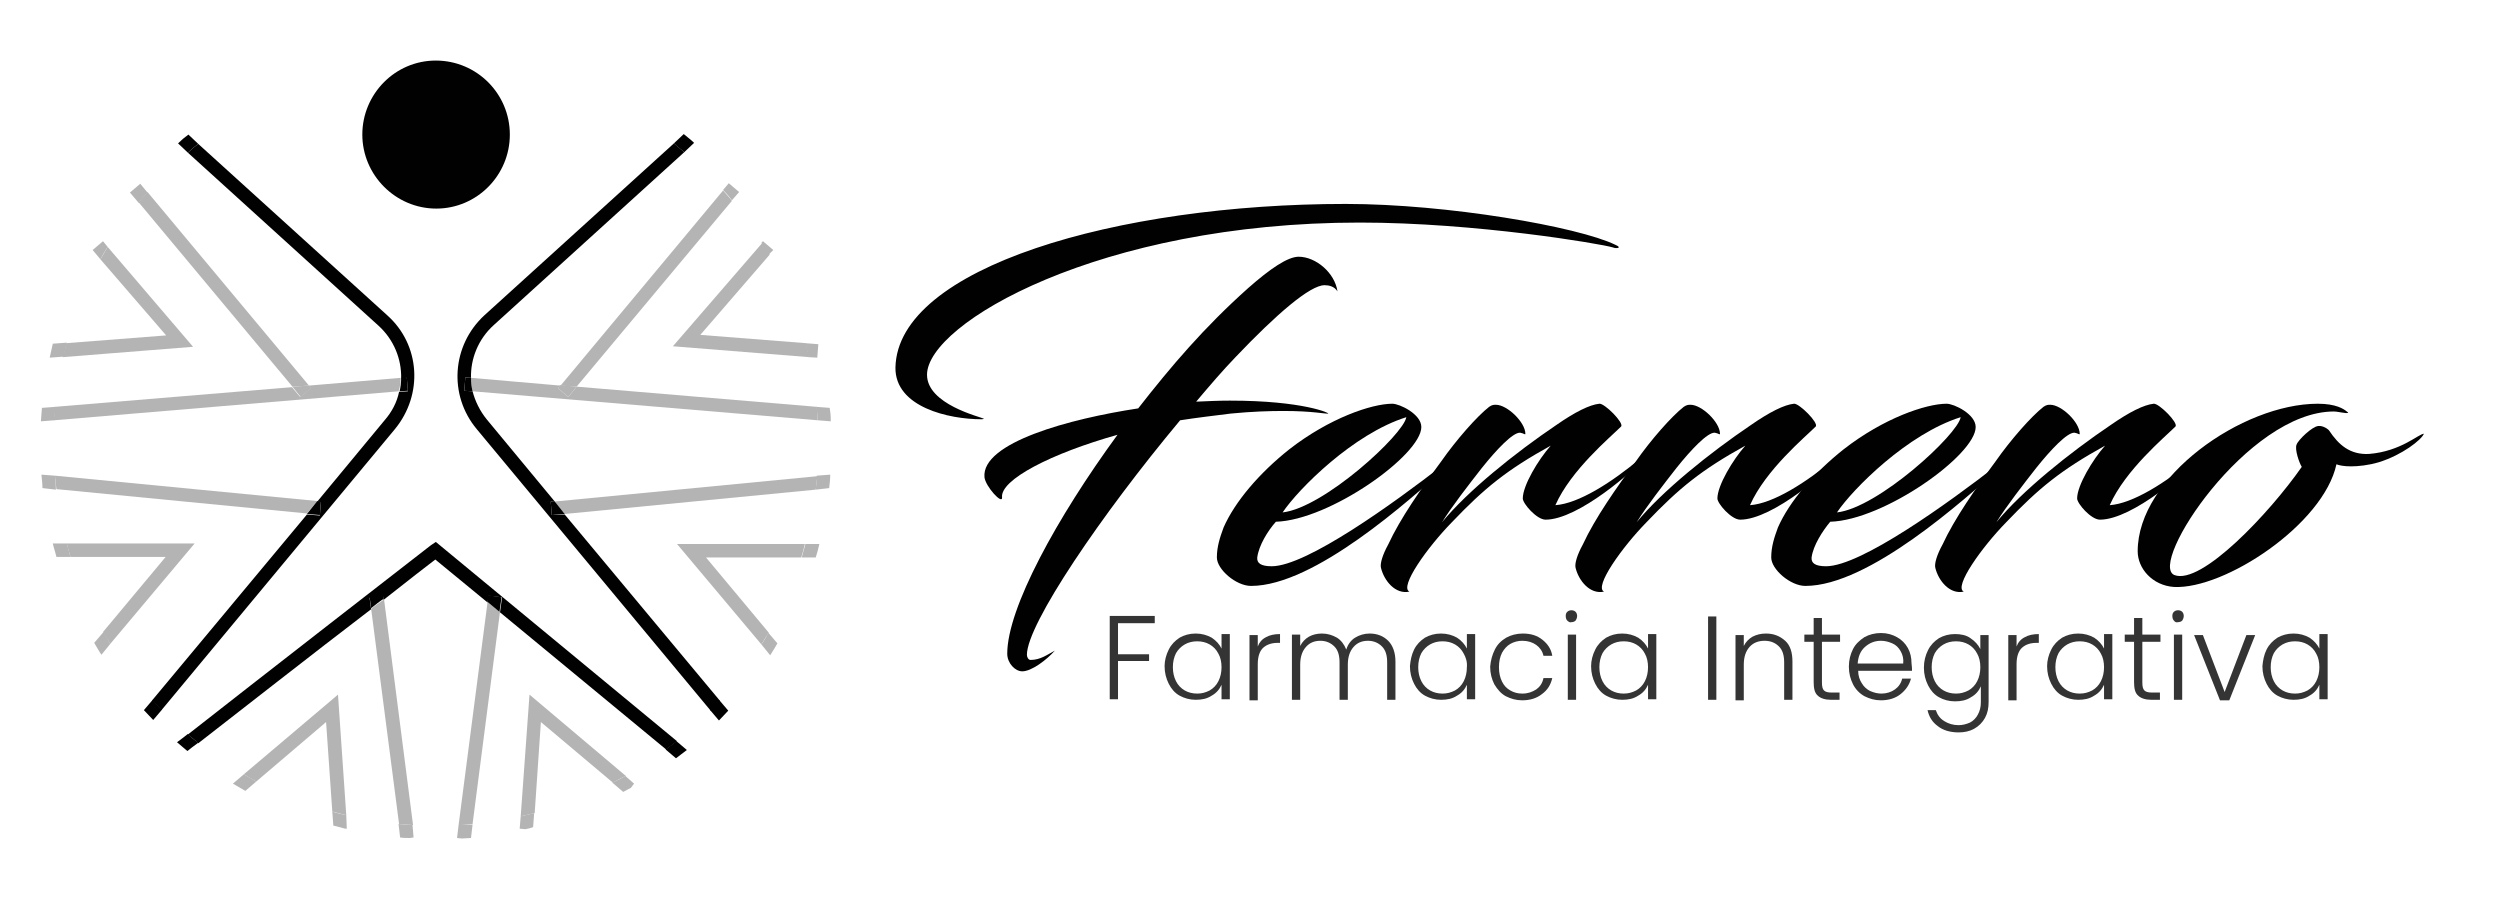 <?xml version="1.0" encoding="UTF-8"?>
<!-- Generator: $$$/GeneralStr/196=Adobe Illustrator 27.6.0, SVG Export Plug-In . SVG Version: 6.00 Build 0)  -->
<svg xmlns="http://www.w3.org/2000/svg" xmlns:xlink="http://www.w3.org/1999/xlink" version="1.1" id="Capa_1" x="0px" y="0px" viewBox="0 0 483 174" style="enable-background:new 0 0 483 174;" xml:space="preserve">
<style type="text/css">
	.st0{enable-background:new    ;}
	.st1{fill:#010101;}
	.st2{fill:#343434;}
	.st3{fill:#B4B4B4;}
	.st4{fill:none;}
</style>
<g>
	<g>
		<g class="st0">
			<path class="st1" d="M262.7,43c-50.2,0-83.6,19.5-83.6,29.4c0,5.7,10.2,8.1,11,8.5c0,0-0.1,0.1-0.5,0.1c-6.2,0-16.7-2.3-16.6-10     c0.4-19.3,42.8-31.6,87-31.6c19.6,0,44.9,4.4,52.1,7.9c1.4,0.6,0.2,0.8-0.5,0.5C309.3,47.1,285.1,43,262.7,43z M250.9,49.6     c3.3,0,7,3.1,7.5,6.7c-0.6-1-1.7-1.2-2.5-1.2c-2.8,0-9.3,5.6-17.2,13.9c-2.5,2.6-4.9,5.4-7.6,8.6c2.3-0.1,4.4-0.2,6.5-0.2     c14.3,0,19.5,2.5,19,2.5c-0.5,0.1-3-0.5-8.6-0.5c-2.7,0-6.1,0.1-10.2,0.5c-3.2,0.4-6.6,0.8-9.8,1.3     c-15.2,18.2-29.6,39.4-29.6,45.3c0,0.5,0.3,1,0.7,1c1.9,0,3.2-1,4.7-1.8c-1.6,1.8-4.5,4-6.3,4c-1.4,0-2.9-1.6-2.9-3.4     c0-8.8,9.6-26.3,21.3-42.3c-12.8,3.6-22.7,8.7-22.3,12.1c0.1,1.5-3.2-2.1-3.4-3.9c-0.6-6.7,16.5-11.3,29.7-13.3     c6.4-8.2,12.8-15.7,21.2-23.2C245.4,51.9,248.8,49.6,250.9,49.6z"></path>
			<path class="st1" d="M242.9,107.7c-0.1,1.1,0.7,1.7,2.8,1.7c6.7,0,23.6-12.2,33-19.5c0.3-0.2,0.9,0.3,0.6,0.5     c-6.9,6.1-25.3,22.8-37.6,22.8c-2.9,0-6.6-3.2-6.6-5.5c0-2.1,0.6-3.9,1.3-5.8c2.2-5,6.9-10.5,12.7-15.1c7.7-6,15.9-8.8,19.9-8.8     c1.4,0,5.6,2,5.6,4.5c0,5.4-17.7,18-28.1,18.3C244.9,102.6,243.2,105.4,242.9,107.7z M247.8,99c8-0.9,23.4-15.1,23.9-18.4     C261.5,83.8,250.9,94.4,247.8,99z"></path>
			<path class="st1" d="M287.7,78.6c0.6-0.4,0.9-0.4,1.3-0.4c2.2,0,5.7,3.4,5.7,5.6c0,0.3-0.3-0.1-1-0.2c-1.4-0.1-4.6,3.3-7.4,6.8     c-2.5,3.2-5.7,7.3-7.7,10.5c4.9-6,14.1-13.4,22.1-18.8c3.6-2.5,6.4-3.9,8.3-4.1c1-0.1,4.8,3.7,4.2,4.4c-2,2-9.7,8.4-12.7,15.2     c4.4-0.3,10.8-4.3,16.5-9.1c0.1-0.1,0.6-0.2,0.7,0c-1.7,2.1-12.7,11.9-19.1,11.9c-1.7,0-4.4-3.1-4.4-4.1c0-2.5,3-7.5,5.4-10.2     c-8.5,4.7-12.8,8.2-19.1,14.8c-4.7,4.8-10.2,12.5-8.2,13.4c-2.7,0.6-4.9-2.1-5.5-4.6c-0.2-0.8,0.3-2.5,1.4-4.5     c2.3-5,6.5-11,10.2-16C281.4,84.9,285.4,80.4,287.7,78.6z"></path>
			<path class="st1" d="M325.3,78.6c0.6-0.4,0.9-0.4,1.3-0.4c2.2,0,5.7,3.4,5.7,5.6c0,0.3-0.3-0.1-1-0.2c-1.4-0.1-4.6,3.3-7.4,6.8     c-2.5,3.2-5.7,7.3-7.7,10.5c4.9-6,14.1-13.4,22.1-18.8c3.6-2.5,6.4-3.9,8.3-4.1c1-0.1,4.8,3.7,4.2,4.4c-2,2-9.7,8.4-12.7,15.2     c4.4-0.3,10.8-4.3,16.5-9.1c0.1-0.1,0.6-0.2,0.7,0c-1.7,2.1-12.7,11.9-19.1,11.9c-1.7,0-4.4-3.1-4.4-4.1c0-2.5,3-7.5,5.4-10.2     c-8.5,4.7-12.8,8.2-19.1,14.8c-4.7,4.8-10.2,12.5-8.2,13.4c-2.7,0.6-4.9-2.1-5.5-4.6c-0.2-0.8,0.3-2.5,1.4-4.5     c2.3-5,6.5-11,10.2-16C319,84.9,323,80.4,325.3,78.6z"></path>
			<path class="st1" d="M350,107.7c-0.1,1.1,0.7,1.7,2.8,1.7c6.7,0,23.6-12.2,33-19.5c0.3-0.2,0.9,0.3,0.6,0.5     c-6.9,6.1-25.3,22.8-37.6,22.8c-2.9,0-6.6-3.2-6.6-5.5c0-2.1,0.6-3.9,1.3-5.8c2.2-5,6.9-10.5,12.7-15.1c7.7-6,15.9-8.8,19.9-8.8     c1.4,0,5.6,2,5.6,4.5c0,5.4-17.7,18-28.1,18.3C352.1,102.6,350.3,105.4,350,107.7z M354.9,99c8-0.9,23.4-15.1,23.9-18.4     C368.6,83.8,358,94.4,354.9,99z"></path>
			<path class="st1" d="M394.8,78.6c0.6-0.4,0.9-0.4,1.3-0.4c2.2,0,5.7,3.4,5.7,5.6c0,0.3-0.3-0.1-1-0.2c-1.4-0.1-4.6,3.3-7.4,6.8     c-2.5,3.2-5.7,7.3-7.7,10.5c4.9-6,14.1-13.4,22.1-18.8c3.6-2.5,6.4-3.9,8.3-4.1c1-0.1,4.8,3.7,4.2,4.4c-2,2-9.7,8.4-12.7,15.2     c4.4-0.3,10.8-4.3,16.5-9.1c0.1-0.1,0.6-0.2,0.7,0c-1.7,2.1-12.7,11.9-19.1,11.9c-1.7,0-4.4-3.1-4.4-4.1c0-2.5,3-7.5,5.4-10.2     c-8.5,4.7-12.8,8.2-19.1,14.8c-4.7,4.8-10.2,12.5-8.2,13.4c-2.7,0.6-4.9-2.1-5.5-4.6c-0.2-0.8,0.3-2.5,1.4-4.5     c2.3-5,6.5-11,10.2-16C388.5,84.9,392.5,80.4,394.8,78.6z"></path>
			<path class="st1" d="M450.9,79.5c-16.7,0-36,29.5-30.8,31.6c5.2,2,18.4-12,24.6-20.9c-0.5-0.8-1.4-3.4-1-4.3     c0.3-0.9,3-3.5,4.2-3.6c0.9-0.1,1.9,0.6,2.1,0.9c1.8,2.7,4,4.7,7.7,4.5c6.2-0.5,9.6-3.9,10.6-3.9c-0.5,1.2-4.2,4.1-8.7,5.5     c-2,0.6-4,0.8-5.4,0.8c-1.4,0-2.3-0.2-2.8-0.4c-2.5,11.6-21.6,24.2-31.4,23.7c-4.2-0.3-7-3.6-7-6.9c0-14.3,20.2-28.5,34.8-28.5     c3.5,0,5,1,5.6,1.5c0.5,0.3,0.2,0.3-0.2,0.3C452.2,79.7,451.5,79.5,450.9,79.5z"></path>
		</g>
	</g>
	<g class="st0">
		<path class="st2" d="M223.1,119.1v1.3H216v6h6v1.3h-6v7.4h-1.6v-16.1H223.1z"></path>
		<path class="st2" d="M225.8,125.5c0.5-1,1.2-1.7,2.1-2.3c0.9-0.5,1.9-0.8,3.1-0.8c1.2,0,2.2,0.3,3.1,0.8c0.9,0.6,1.5,1.3,1.9,2.1    v-2.8h1.6v12.6H236v-2.8c-0.4,0.9-1,1.6-1.9,2.1c-0.9,0.6-1.9,0.8-3.1,0.8c-1.1,0-2.2-0.3-3.1-0.8c-0.9-0.5-1.6-1.3-2.1-2.3    c-0.5-1-0.8-2.1-0.8-3.4C225,127.6,225.3,126.5,225.8,125.5z M235.4,126.3c-0.4-0.8-1-1.4-1.7-1.8c-0.7-0.4-1.5-0.6-2.4-0.6    c-0.9,0-1.7,0.2-2.4,0.6c-0.7,0.4-1.3,1-1.7,1.7c-0.4,0.8-0.6,1.7-0.6,2.7c0,1,0.2,1.9,0.6,2.7c0.4,0.8,1,1.4,1.7,1.8    c0.7,0.4,1.5,0.6,2.4,0.6c0.9,0,1.6-0.2,2.4-0.6c0.7-0.4,1.3-1,1.7-1.8c0.4-0.8,0.6-1.7,0.6-2.7C236,127.9,235.8,127,235.4,126.3z    "></path>
		<path class="st2" d="M244.6,123.1c0.7-0.4,1.6-0.6,2.7-0.6v1.7h-0.4c-1.2,0-2.1,0.3-2.8,0.9c-0.7,0.6-1.1,1.7-1.1,3.2v7h-1.6    v-12.6h1.6v2.2C243.3,124.1,243.8,123.5,244.6,123.1z"></path>
		<path class="st2" d="M268.2,123.8c0.9,0.9,1.4,2.3,1.4,4v7.4H268V128c0-1.4-0.3-2.4-1-3.1c-0.7-0.7-1.6-1.1-2.7-1.1    c-1.2,0-2.1,0.4-2.8,1.2c-0.7,0.8-1.1,1.9-1.1,3.4v6.8h-1.6V128c0-1.4-0.3-2.4-1-3.1c-0.7-0.7-1.6-1.1-2.7-1.1    c-1.2,0-2.1,0.4-2.8,1.2c-0.7,0.8-1.1,1.9-1.1,3.4v6.8h-1.6v-12.6h1.6v2.2c0.4-0.8,1-1.4,1.7-1.8c0.7-0.4,1.6-0.6,2.5-0.6    c1.1,0,2,0.3,2.9,0.8c0.8,0.5,1.4,1.3,1.8,2.3c0.3-1,0.9-1.8,1.7-2.3c0.8-0.5,1.8-0.8,2.8-0.8    C266.1,122.4,267.3,122.9,268.2,123.8z"></path>
		<path class="st2" d="M273.2,125.5c0.5-1,1.2-1.7,2.1-2.3c0.9-0.5,1.9-0.8,3.1-0.8c1.2,0,2.2,0.3,3.1,0.8c0.9,0.6,1.5,1.3,1.9,2.1    v-2.8h1.6v12.6h-1.6v-2.8c-0.4,0.9-1,1.6-1.9,2.1c-0.9,0.6-1.9,0.8-3.1,0.8c-1.1,0-2.2-0.3-3.1-0.8c-0.9-0.5-1.6-1.3-2.1-2.3    c-0.5-1-0.8-2.1-0.8-3.4C272.5,127.6,272.7,126.5,273.2,125.5z M282.8,126.3c-0.4-0.8-1-1.4-1.7-1.8c-0.7-0.4-1.5-0.6-2.4-0.6    c-0.9,0-1.7,0.2-2.4,0.6c-0.7,0.4-1.3,1-1.7,1.7c-0.4,0.8-0.6,1.7-0.6,2.7c0,1,0.2,1.9,0.6,2.7c0.4,0.8,1,1.4,1.7,1.8    c0.7,0.4,1.5,0.6,2.4,0.6c0.9,0,1.6-0.2,2.4-0.6c0.7-0.4,1.3-1,1.7-1.8c0.4-0.8,0.6-1.7,0.6-2.7    C283.5,127.9,283.2,127,282.8,126.3z"></path>
		<path class="st2" d="M288.8,125.5c0.5-1,1.2-1.7,2.2-2.3c0.9-0.5,2-0.8,3.2-0.8c1.6,0,2.8,0.4,3.8,1.2c1,0.8,1.7,1.8,1.9,3.1h-1.7    c-0.2-0.9-0.7-1.6-1.4-2.1c-0.7-0.5-1.6-0.8-2.7-0.8c-0.8,0-1.6,0.2-2.3,0.6c-0.7,0.4-1.2,1-1.6,1.7c-0.4,0.8-0.6,1.7-0.6,2.8    s0.2,2,0.6,2.8c0.4,0.8,0.9,1.3,1.6,1.7c0.7,0.4,1.4,0.6,2.3,0.6c1.1,0,1.9-0.3,2.7-0.8c0.7-0.5,1.2-1.2,1.4-2.2h1.7    c-0.3,1.3-0.9,2.3-2,3.1c-1,0.8-2.3,1.2-3.8,1.2c-1.2,0-2.2-0.3-3.2-0.8c-0.9-0.5-1.6-1.3-2.2-2.3c-0.5-1-0.8-2.1-0.8-3.4    C288,127.6,288.3,126.5,288.8,125.5z"></path>
		<path class="st2" d="M302.8,119.9c-0.2-0.2-0.3-0.5-0.3-0.9s0.1-0.6,0.3-0.8c0.2-0.2,0.5-0.3,0.8-0.3c0.3,0,0.6,0.1,0.8,0.3    c0.2,0.2,0.3,0.5,0.3,0.8s-0.1,0.6-0.3,0.9c-0.2,0.2-0.5,0.3-0.8,0.3C303.4,120.3,303.1,120.2,302.8,119.9z M304.5,122.6v12.6    h-1.6v-12.6H304.5z"></path>
		<path class="st2" d="M308.2,125.5c0.5-1,1.2-1.7,2.1-2.3c0.9-0.5,1.9-0.8,3.1-0.8c1.2,0,2.2,0.3,3.1,0.8c0.9,0.6,1.5,1.3,1.9,2.1    v-2.8h1.6v12.6h-1.6v-2.8c-0.4,0.9-1,1.6-1.9,2.1c-0.9,0.6-1.9,0.8-3.1,0.8c-1.1,0-2.2-0.3-3.1-0.8c-0.9-0.5-1.6-1.3-2.1-2.3    c-0.5-1-0.8-2.1-0.8-3.4C307.4,127.6,307.7,126.5,308.2,125.5z M317.8,126.3c-0.4-0.8-1-1.4-1.7-1.8c-0.7-0.4-1.5-0.6-2.4-0.6    c-0.9,0-1.7,0.2-2.4,0.6c-0.7,0.4-1.3,1-1.7,1.7c-0.4,0.8-0.6,1.7-0.6,2.7c0,1,0.2,1.9,0.6,2.7c0.4,0.8,1,1.4,1.7,1.8    c0.7,0.4,1.5,0.6,2.4,0.6c0.9,0,1.6-0.2,2.4-0.6c0.7-0.4,1.3-1,1.7-1.8c0.4-0.8,0.6-1.7,0.6-2.7    C318.4,127.9,318.2,127,317.8,126.3z"></path>
		<path class="st2" d="M331.6,119.1v16.1H330v-16.1H331.6z"></path>
		<path class="st2" d="M344.9,123.8c1,0.9,1.4,2.3,1.4,4v7.4h-1.6V128c0-1.4-0.3-2.4-1-3.1c-0.7-0.7-1.6-1.1-2.8-1.1    c-1.2,0-2.2,0.4-2.9,1.2c-0.7,0.8-1.1,1.9-1.1,3.4v6.9h-1.6v-12.6h1.6v2.1c0.4-0.8,1-1.4,1.7-1.8c0.8-0.4,1.6-0.6,2.6-0.6    C342.7,122.4,343.9,122.9,344.9,123.8z"></path>
		<path class="st2" d="M352,124v7.8c0,0.8,0.1,1.3,0.4,1.6c0.3,0.3,0.8,0.4,1.5,0.4h1.5v1.4h-1.7c-1.1,0-2-0.3-2.5-0.8    c-0.6-0.5-0.8-1.4-0.8-2.6V124h-1.8v-1.4h1.8v-3.2h1.6v3.2h3.5v1.4H352z"></path>
		<path class="st2" d="M369.4,129.6H359c0,1,0.3,1.8,0.7,2.4c0.4,0.7,1,1.2,1.6,1.5c0.7,0.3,1.4,0.5,2.2,0.5c1,0,1.9-0.3,2.6-0.8    c0.7-0.5,1.2-1.2,1.4-2.1h1.7c-0.3,1.2-1,2.2-2,3c-1,0.8-2.3,1.2-3.8,1.2c-1.2,0-2.2-0.3-3.2-0.8c-0.9-0.5-1.7-1.3-2.2-2.3    c-0.5-1-0.8-2.1-0.8-3.4c0-1.3,0.3-2.4,0.8-3.4c0.5-1,1.3-1.7,2.2-2.3c0.9-0.5,2-0.8,3.2-0.8s2.2,0.3,3.1,0.8    c0.9,0.5,1.6,1.2,2.1,2.1c0.5,0.9,0.7,1.9,0.7,2.9C369.4,128.8,369.4,129.3,369.4,129.6z M367.2,125.8c-0.4-0.7-0.9-1.2-1.6-1.5    c-0.7-0.3-1.4-0.5-2.2-0.5c-1.2,0-2.2,0.4-3.1,1.2s-1.3,1.9-1.4,3.2h8.8C367.8,127.3,367.6,126.5,367.2,125.8z"></path>
		<path class="st2" d="M380.7,123.3c0.9,0.6,1.5,1.3,1.9,2.1v-2.7h1.6v12.9c0,1.2-0.2,2.2-0.7,3.1c-0.5,0.9-1.2,1.6-2.1,2.1    c-0.9,0.5-1.9,0.7-3,0.7c-1.6,0-3-0.4-4-1.2c-1.1-0.8-1.7-1.8-2-3.1h1.6c0.3,0.9,0.8,1.6,1.6,2.1c0.8,0.5,1.7,0.8,2.8,0.8    c0.8,0,1.5-0.2,2.2-0.5c0.6-0.3,1.2-0.9,1.5-1.5c0.4-0.7,0.6-1.5,0.6-2.4v-3.1c-0.4,0.9-1,1.6-1.9,2.1c-0.9,0.6-1.9,0.8-3.1,0.8    c-1.2,0-2.2-0.3-3.1-0.8c-0.9-0.5-1.6-1.3-2.1-2.3c-0.5-1-0.8-2.1-0.8-3.4c0-1.3,0.3-2.4,0.8-3.4c0.5-1,1.2-1.7,2.1-2.3    c0.9-0.5,1.9-0.8,3.1-0.8C378.8,122.5,379.9,122.7,380.7,123.3z M382,126.3c-0.4-0.8-1-1.4-1.7-1.8c-0.7-0.4-1.5-0.6-2.4-0.6    c-0.9,0-1.7,0.2-2.4,0.6c-0.7,0.4-1.3,1-1.7,1.7c-0.4,0.8-0.6,1.7-0.6,2.7c0,1,0.2,1.9,0.6,2.7c0.4,0.8,1,1.4,1.7,1.8    c0.7,0.4,1.5,0.6,2.4,0.6c0.9,0,1.6-0.2,2.4-0.6c0.7-0.4,1.3-1,1.7-1.8c0.4-0.8,0.6-1.7,0.6-2.7C382.6,127.9,382.4,127,382,126.3z    "></path>
		<path class="st2" d="M391.2,123.1c0.7-0.4,1.6-0.6,2.7-0.6v1.7h-0.4c-1.2,0-2.1,0.3-2.8,0.9c-0.7,0.6-1.1,1.7-1.1,3.2v7h-1.6    v-12.6h1.6v2.2C389.9,124.1,390.4,123.5,391.2,123.1z"></path>
		<path class="st2" d="M396.3,125.5c0.5-1,1.2-1.7,2.1-2.3c0.9-0.5,1.9-0.8,3.1-0.8c1.2,0,2.2,0.3,3.1,0.8c0.9,0.6,1.5,1.3,1.9,2.1    v-2.8h1.6v12.6h-1.6v-2.8c-0.4,0.9-1,1.6-1.9,2.1c-0.9,0.6-1.9,0.8-3.1,0.8c-1.1,0-2.2-0.3-3.1-0.8c-0.9-0.5-1.6-1.3-2.1-2.3    c-0.5-1-0.8-2.1-0.8-3.4C395.5,127.6,395.8,126.5,396.3,125.5z M405.9,126.3c-0.4-0.8-1-1.4-1.7-1.8c-0.7-0.4-1.5-0.6-2.4-0.6    c-0.9,0-1.7,0.2-2.4,0.6c-0.7,0.4-1.3,1-1.7,1.7c-0.4,0.8-0.6,1.7-0.6,2.7c0,1,0.2,1.9,0.6,2.7c0.4,0.8,1,1.4,1.7,1.8    c0.7,0.4,1.5,0.6,2.4,0.6c0.9,0,1.6-0.2,2.4-0.6c0.7-0.4,1.3-1,1.7-1.8c0.4-0.8,0.6-1.7,0.6-2.7    C406.5,127.9,406.3,127,405.9,126.3z"></path>
		<path class="st2" d="M413.9,124v7.8c0,0.8,0.1,1.3,0.4,1.6c0.3,0.3,0.8,0.4,1.5,0.4h1.5v1.4h-1.7c-1.1,0-2-0.3-2.5-0.8    c-0.6-0.5-0.8-1.4-0.8-2.6V124h-1.8v-1.4h1.8v-3.2h1.6v3.2h3.5v1.4H413.9z"></path>
		<path class="st2" d="M420,119.9c-0.2-0.2-0.3-0.5-0.3-0.9s0.1-0.6,0.3-0.8c0.2-0.2,0.5-0.3,0.8-0.3c0.3,0,0.6,0.1,0.8,0.3    c0.2,0.2,0.3,0.5,0.3,0.8s-0.1,0.6-0.3,0.9c-0.2,0.2-0.5,0.3-0.8,0.3C420.5,120.3,420.2,120.2,420,119.9z M421.6,122.6v12.6H420    v-12.6H421.6z"></path>
		<path class="st2" d="M429.8,133.7l4.2-11h1.7l-5,12.6h-1.8l-5-12.6h1.7L429.8,133.7z"></path>
		<path class="st2" d="M437.9,125.5c0.5-1,1.2-1.7,2.1-2.3c0.9-0.5,1.9-0.8,3.1-0.8c1.2,0,2.2,0.3,3.1,0.8c0.9,0.6,1.5,1.3,1.9,2.1    v-2.8h1.6v12.6h-1.6v-2.8c-0.4,0.9-1,1.6-1.9,2.1c-0.9,0.6-1.9,0.8-3.1,0.8c-1.1,0-2.2-0.3-3.1-0.8c-0.9-0.5-1.6-1.3-2.1-2.3    c-0.5-1-0.8-2.1-0.8-3.4C437.2,127.6,437.4,126.5,437.9,125.5z M447.5,126.3c-0.4-0.8-1-1.4-1.7-1.8c-0.7-0.4-1.5-0.6-2.4-0.6    c-0.9,0-1.7,0.2-2.4,0.6c-0.7,0.4-1.3,1-1.7,1.7c-0.4,0.8-0.6,1.7-0.6,2.7c0,1,0.2,1.9,0.6,2.7c0.4,0.8,1,1.4,1.7,1.8    c0.7,0.4,1.5,0.6,2.4,0.6c0.9,0,1.6-0.2,2.4-0.6c0.7-0.4,1.3-1,1.7-1.8c0.4-0.8,0.6-1.7,0.6-2.7    C448.1,127.9,447.9,127,447.5,126.3z"></path>
	</g>
	<g>
		<path class="st3" d="M77.4,73l-17.8,1.5l0.4,0.5l-2,1.7l-1.6-1.9l-45.8,3.8c-0.1,0.9-0.1,1.7-0.2,2.6l66.6-5.6    C77.3,74.8,77.4,73.9,77.4,73z"></path>
		<path class="st3" d="M61.3,96.8l-50.7-4.9c0.1,0.9,0.2,1.8,0.3,2.6l48.4,4.7L61.3,96.8z"></path>
		<path class="st3" d="M109.8,76.7l-2-1.7l0.5-0.5L91,73c0,0.9,0.1,1.8,0.3,2.6l66.7,5.6c-0.1-0.9-0.1-1.7-0.2-2.6l-46.4-3.9    L109.8,76.7z"></path>
		<path class="st3" d="M109.1,99.3l48.5-4.7c0.1-0.9,0.2-1.7,0.3-2.6l-50.8,4.9L109.1,99.3z"></path>
		<path class="st1" d="M98.5,26c0-7.9-6.4-14.3-14.3-14.3S70,18.2,70,26s6.4,14.3,14.3,14.3C92.1,40.3,98.5,33.9,98.5,26z"></path>
		<path class="st3" d="M59.7,74.5L28.5,37.1c-0.6,0.6-1.2,1.3-1.7,2l29.7,35.6L59.7,74.5z"></path>
		<polygon class="st3" points="58.1,76.7 60.1,75 59.7,74.5 56.5,74.7   "></polygon>
		<path class="st3" d="M111.4,74.7l30-35.9c-0.5-0.7-1.1-1.3-1.7-2l-31.4,37.7L111.4,74.7z"></path>
		<polygon class="st3" points="109.8,76.7 111.4,74.7 108.2,74.4 107.8,75   "></polygon>
		<path class="st3" d="M71.7,117.6l5.4,41.6c0.9,0.1,1.8,0.1,2.7,0.2l-5.6-43.6C73.3,116.4,72.5,117,71.7,117.6z"></path>
		<path class="st3" d="M94.2,116.3l-5.6,43.1c0.9,0,1.8-0.1,2.7-0.2l5.3-41L94.2,116.3z"></path>
		<path class="st3" d="M20.8,47.7c-0.5,0.8-0.9,1.6-1.4,2.4l12.7,14.7l-19.3,1.5c-0.2,0.9-0.4,1.8-0.7,2.7l25.2-2L20.8,47.7z"></path>
		<path class="st3" d="M156.3,69c-0.2-0.9-0.4-1.8-0.6-2.7l-20.4-1.6l13.4-15.5c-0.4-0.8-0.9-1.6-1.4-2.3l-17.3,20L156.3,69z"></path>
		<path class="st3" d="M12.9,105c0.2,0.9,0.5,1.7,0.7,2.6H32l-12.1,14.5c0.4,0.8,0.9,1.6,1.4,2.3L37.6,105L12.9,105L12.9,105z"></path>
		<path class="st3" d="M147.1,124.5c0.5-0.8,1-1.6,1.4-2.3l-12.1-14.5h18.4c0.3-0.9,0.5-1.7,0.7-2.6h-24.7L147.1,124.5z"></path>
		<path class="st3" d="M47.1,149.6c0.8,0.5,1.6,0.9,2.4,1.4L63,139.5l1.2,17.3c0.9,0.2,1.8,0.5,2.7,0.7l-1.6-23.3L47.1,149.6z"></path>
		<path class="st3" d="M100.6,157.7c0.9-0.2,1.8-0.4,2.7-0.6l1.2-17.6l13.9,11.7c0.8-0.4,1.6-0.9,2.5-1.3l-18.6-15.7L100.6,157.7z"></path>
		<line class="st4" x1="36.4" y1="26" x2="38.3" y2="27.8"></line>
		<line class="st4" x1="130.1" y1="27.7" x2="132.1" y2="26"></line>
		<path class="st3" d="M10.7,78.6l-2.6,0.2c-0.1,0.9-0.1,1.7-0.2,2.6l2.6-0.2C10.6,80.3,10.6,79.5,10.7,78.6z"></path>
		<path class="st3" d="M10.6,91.9L8,91.7c0.1,0.9,0.2,1.8,0.2,2.6l2.6,0.3C10.8,93.7,10.7,92.8,10.6,91.9z"></path>
		<path class="st3" d="M158,81.2l2.5,0.2l0-0.5c0-0.7-0.1-1.4-0.2-2.1l-2.6-0.2C157.9,79.5,157.9,80.4,158,81.2z"></path>
		<path class="st3" d="M157.6,94.6l2.6-0.3c0.1-0.9,0.2-1.7,0.2-2.6l-2.6,0.2C157.8,92.8,157.7,93.7,157.6,94.6z"></path>
		<path class="st3" d="M27.1,35.5l-2,1.7l1.7,2c0.5-0.7,1.1-1.4,1.7-2L27.1,35.5z"></path>
		<path class="st3" d="M142.8,37.1l-2-1.7l-1.1,1.3c0.6,0.6,1.2,1.3,1.7,2L142.8,37.1z"></path>
		<path class="st3" d="M79.7,159.4c-0.9-0.1-1.8-0.1-2.7-0.2l0.3,2.6c0.6,0.1,1.2,0.1,1.9,0.1l0.7-0.1L79.7,159.4z"></path>
		<path class="st3" d="M88.6,159.4l-0.3,2.5l0.9,0.1c0.6,0,1.2-0.1,1.8-0.1l0.3-2.6C90.3,159.3,89.4,159.4,88.6,159.4z"></path>
		<path class="st3" d="M19.9,46.6l-2,1.7l1.5,1.8c0.4-0.8,0.9-1.6,1.4-2.4L19.9,46.6z"></path>
		<path class="st3" d="M12.9,66.2l-2.7,0.2c-0.2,0.9-0.4,1.8-0.6,2.7l2.7-0.2C12.5,68,12.7,67.1,12.9,66.2z"></path>
		<path class="st3" d="M157.9,69.1l0.2-2.6l-2.5-0.2c0.2,0.9,0.4,1.8,0.6,2.7L157.9,69.1z"></path>
		<path class="st3" d="M149.4,48.3l-2-1.7l-0.3,0.3c0.5,0.8,1,1.6,1.4,2.3L149.4,48.3z"></path>
		<path class="st3" d="M20,122.1l-1.8,2.1c0.5,0.8,0.9,1.6,1.4,2.3l1.7-2.1C20.9,123.7,20.4,122.9,20,122.1z"></path>
		<path class="st3" d="M12.9,105h-2.7c0.2,0.9,0.5,1.7,0.7,2.6h2.7C13.4,106.8,13.2,105.9,12.9,105z"></path>
		<path class="st3" d="M147.1,124.5l1.7,2.1c0.5-0.8,1-1.6,1.4-2.3l-1.8-2.1C148.1,123,147.6,123.8,147.1,124.5z"></path>
		<path class="st3" d="M155.6,105.1c-0.2,0.9-0.5,1.7-0.7,2.6h2.7c0.3-0.9,0.5-1.7,0.7-2.6H155.6z"></path>
		<path class="st3" d="M47.1,149.6l-2.1,1.8c0.8,0.5,1.6,0.9,2.4,1.4l2.1-1.8C48.7,150.5,47.9,150,47.1,149.6z"></path>
		<path class="st3" d="M66.9,157.5c-0.9-0.2-1.8-0.4-2.7-0.7l0.2,2.7c0.7,0.2,1.5,0.4,2.3,0.6l0.3,0L66.9,157.5z"></path>
		<path class="st3" d="M120.8,149.9c-0.8,0.5-1.6,0.9-2.5,1.3l2.1,1.8c0.5-0.3,1-0.5,1.5-0.8l0.6-0.8L120.8,149.9z"></path>
		<path class="st3" d="M100.6,157.7l-0.2,2.4l1.1,0.1c0.5-0.1,1-0.2,1.5-0.4l0.2-2.7C102.4,157.3,101.5,157.5,100.6,157.7z"></path>
		<path class="st1" d="M83.3,105.3c-1.7,1.3-34.9,27.1-47,36.6c0.7,0.6,1.4,1.1,2,1.7c7.6-5.9,22.4-17.5,33.4-25.9l-0.3-2.2l2.6-0.3    l0.1,0.7c4.7-3.7,8.4-6.6,10-7.8l10.1,8.3l0.2-1.3l2.6,0.3l-0.4,2.9l32.1,26.5c0.7-0.5,1.4-1.1,2.1-1.6l-46.6-38.5L83.3,105.3z"></path>
		<path class="st1" d="M74,115l-2.6,0.3l0.3,2.2c0.8-0.6,1.6-1.3,2.4-1.8L74,115z"></path>
		<polygon class="st1" points="96.9,115.4 94.3,115 94.2,116.3 96.5,118.2   "></polygon>
		<path class="st1" d="M128.6,144.8l2,1.7c0.7-0.5,1.4-1.1,2.1-1.6l-2-1.7C130,143.7,129.4,144.2,128.6,144.8z"></path>
		<path class="st1" d="M36.3,141.8c-0.8,0.6-1.5,1.2-2.1,1.6c0.7,0.6,1.4,1.2,2,1.7c0.6-0.5,1.3-1,2.1-1.6    C37.6,143,36.9,142.4,36.3,141.8z"></path>
		<path class="st1" d="M106.6,99.5l-0.2-2.6l0.7-0.1l-13-15.7c-1.4-1.7-2.3-3.6-2.8-5.5l-1.6-0.1l0.2-2.6L91,73    c-0.1-3.7,1.4-7.5,4.4-10.2l36.8-33.4c-0.7-0.6-1.3-1.1-2-1.7L93.6,60.9c-6.3,5.8-7,15.4-1.5,22l45.2,54.4    c0.6-0.6,1.2-1.3,1.8-1.9l-30-36L106.6,99.5z"></path>
		<path class="st1" d="M89.9,72.9l-0.2,2.6l1.6,0.1C91.1,74.8,91,73.9,91,73L89.9,72.9z"></path>
		<polygon class="st1" points="106.4,96.9 106.6,99.5 109.1,99.3 107.1,96.8   "></polygon>
		<path class="st1" d="M137.2,137.2l1.7,2c0.6-0.6,1.2-1.3,1.8-1.9l-1.7-2C138.4,135.9,137.8,136.6,137.2,137.2z"></path>
		<path class="st1" d="M132.2,29.4l1.9-1.8c-0.6-0.6-1.3-1.1-2-1.7l-1.9,1.8C130.8,28.3,131.5,28.8,132.2,29.4z"></path>
		<path class="st1" d="M74.8,60.9L38.3,27.8c-0.7,0.5-1.4,1.1-2,1.7l36.8,33.4c3,2.7,4.5,6.5,4.4,10.2l1.1-0.1l0.2,2.6l-1.7,0.1    c-0.4,2-1.4,3.9-2.8,5.5l-13,15.7l0.7,0.1l-0.2,2.6l-2.5-0.2l-29.9,35.9c0.6,0.6,1.2,1.3,1.8,1.9l45.1-54.3    C81.8,76.2,81.2,66.6,74.8,60.9z"></path>
		<path class="st1" d="M78.8,75.5l-0.2-2.6L77.5,73c0,0.9-0.1,1.8-0.3,2.6L78.8,75.5z"></path>
		<polygon class="st1" points="61.8,99.5 62,96.9 61.3,96.8 59.3,99.3   "></polygon>
		<path class="st1" d="M38.3,27.8L36.4,26c-0.7,0.5-1.4,1.1-2,1.7l1.9,1.8C36.9,28.9,37.6,28.3,38.3,27.8z"></path>
		<path class="st1" d="M29.5,135.2l-1.7,2c0.6,0.6,1.2,1.3,1.8,1.9l1.7-2C30.6,136.5,30,135.8,29.5,135.2z"></path>
	</g>
</g>
</svg>
